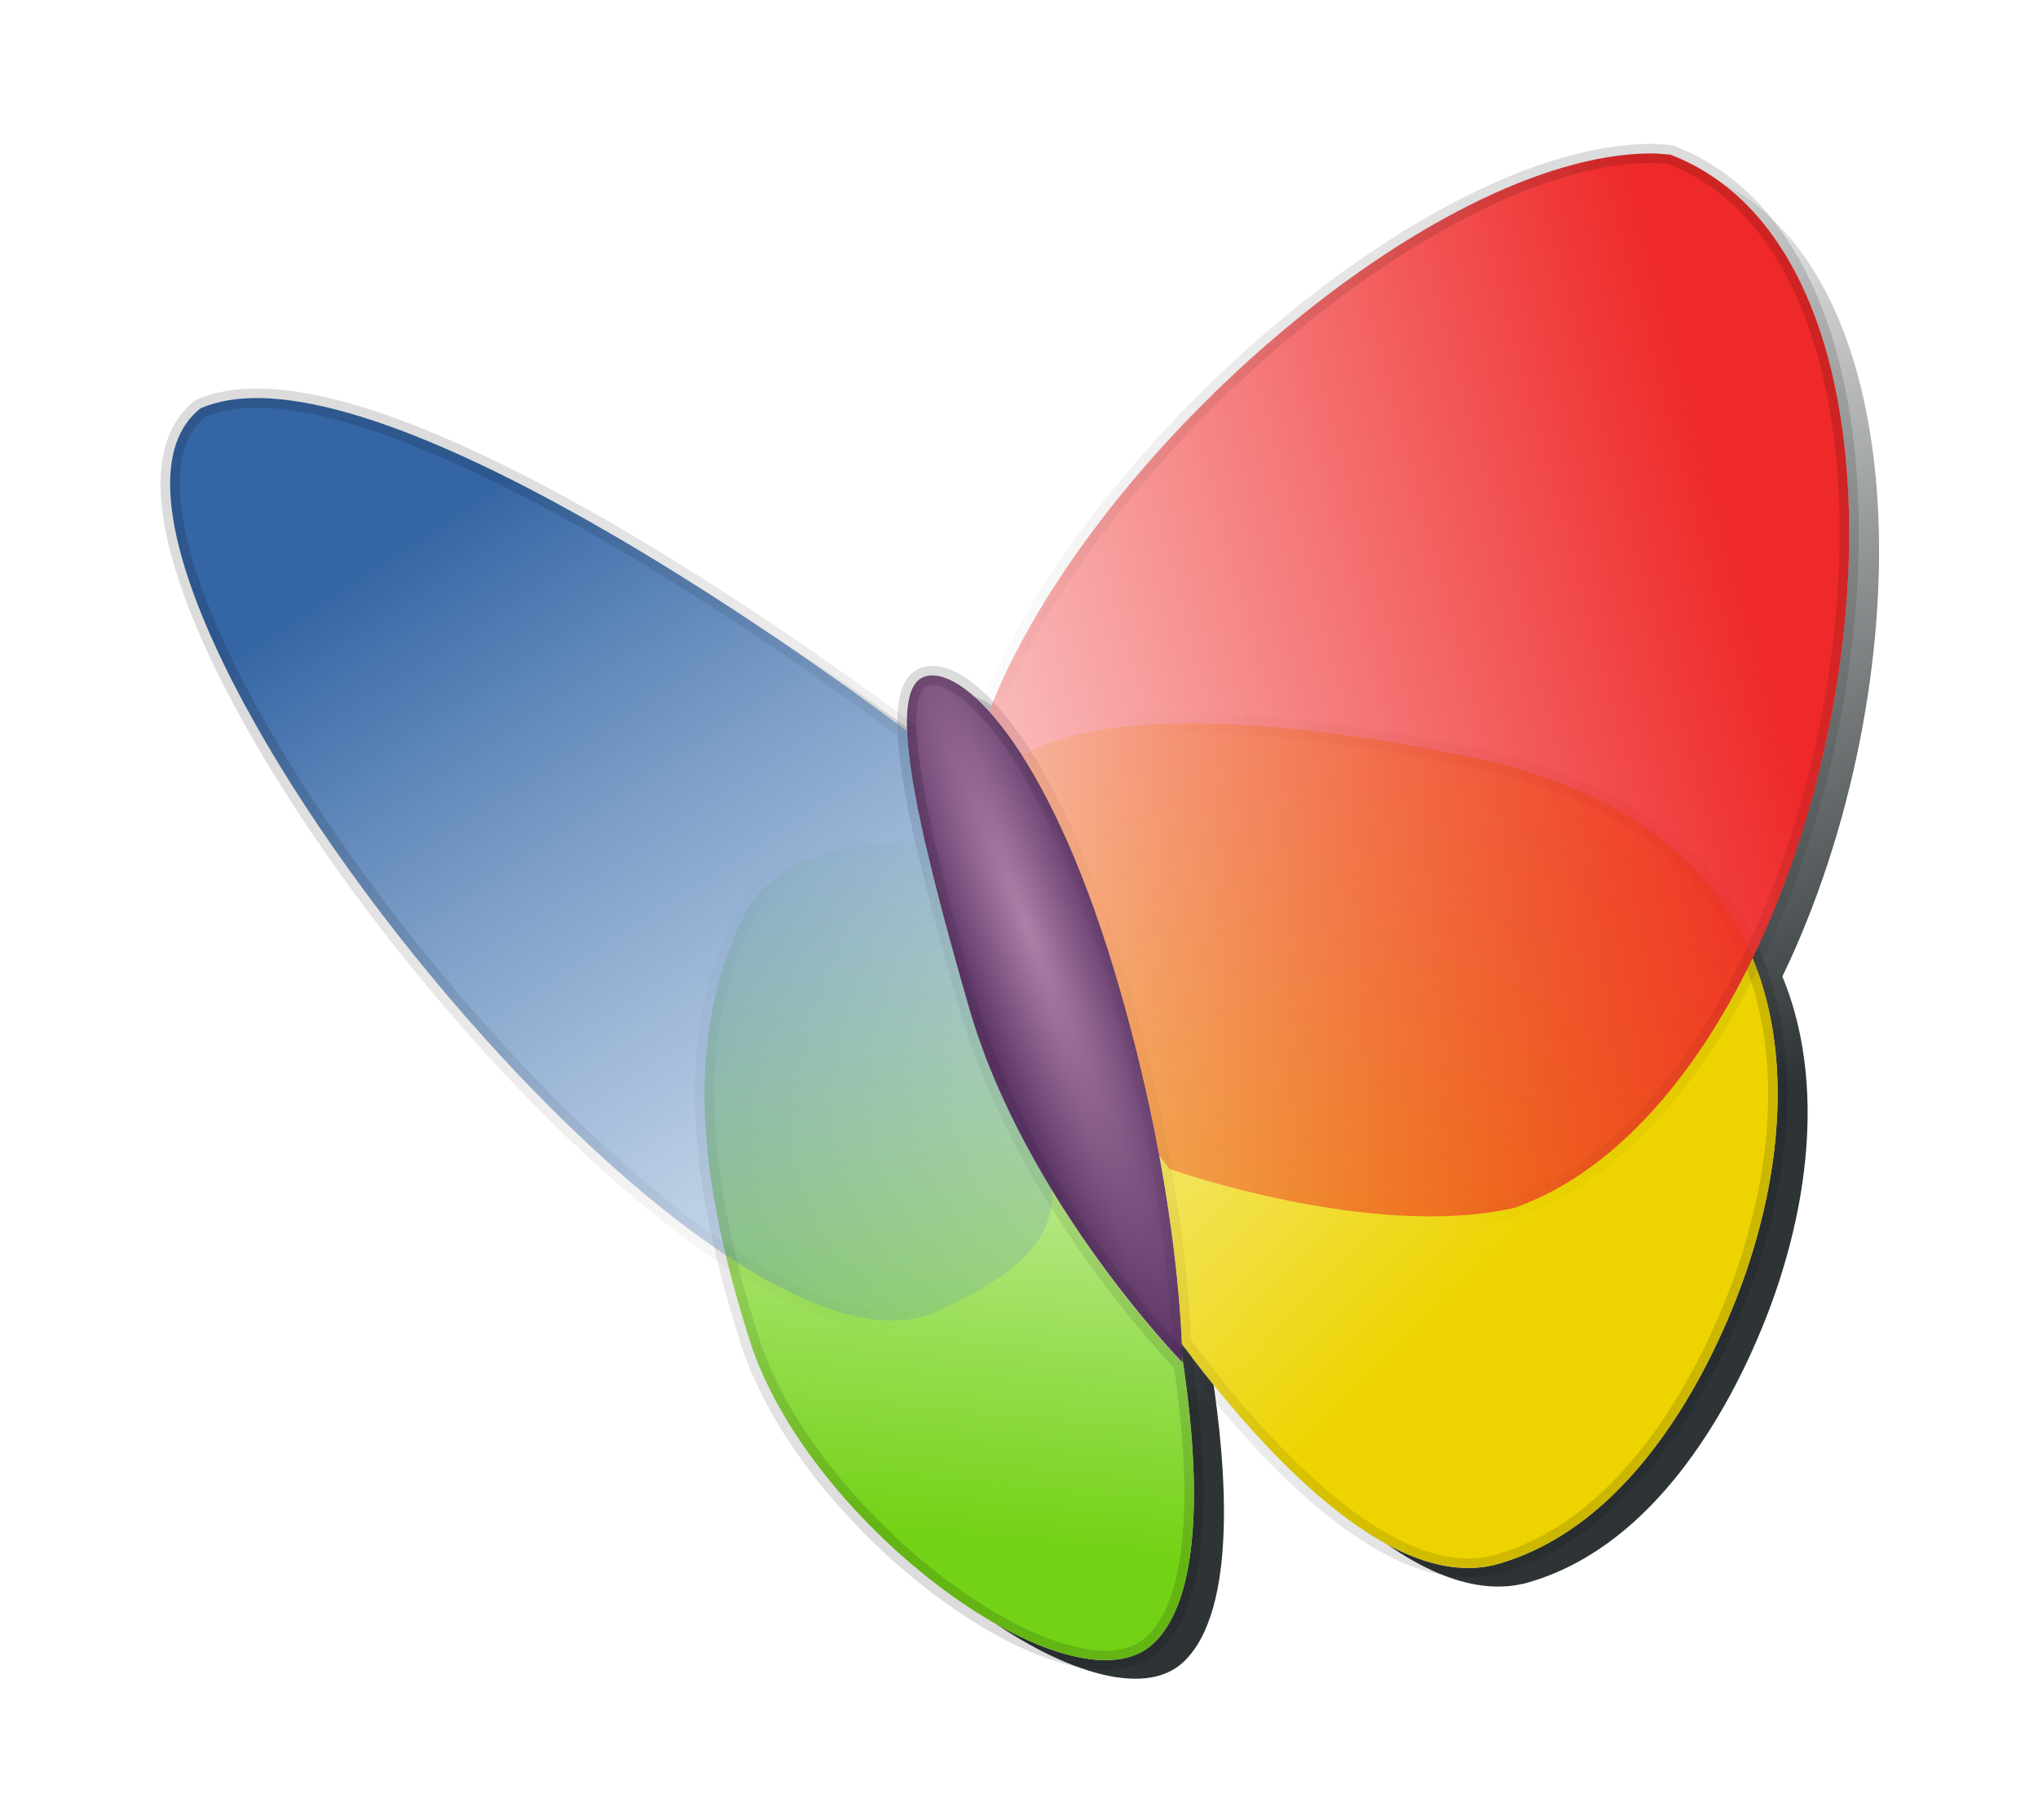 <?xml version="1.0" encoding="UTF-8" standalone="no"?>
<!-- Created with Inkscape (http://www.inkscape.org/) -->
<svg
   xmlns:dc="http://purl.org/dc/elements/1.1/"
   xmlns:cc="http://web.resource.org/cc/"
   xmlns:rdf="http://www.w3.org/1999/02/22-rdf-syntax-ns#"
   xmlns:svg="http://www.w3.org/2000/svg"
   xmlns="http://www.w3.org/2000/svg"
   xmlns:xlink="http://www.w3.org/1999/xlink"
   xmlns:sodipodi="http://sodipodi.sourceforge.net/DTD/sodipodi-0.dtd"
   xmlns:inkscape="http://www.inkscape.org/namespaces/inkscape"
   width="254.877"
   height="227.68"
   id="svg3012"
   sodipodi:version="0.32"
   inkscape:version="0.45+devel"
   version="1.0"
   sodipodi:docname="flymsn.svg"
   inkscape:output_extension="org.inkscape.output.svg.inkscape"
   inkscape:export-filename="/home/valessio/Desktop/flymsn.png"
   inkscape:export-xdpi="74"
   inkscape:export-ydpi="74">
  <defs
     id="defs3014">
    <linearGradient
       inkscape:collect="always"
       xlink:href="#linearGradient2934"
       id="linearGradient5134"
       gradientUnits="userSpaceOnUse"
       x1="241.444"
       y1="277.845"
       x2="210.842"
       y2="309.364" />
    <linearGradient
       inkscape:collect="always"
       id="linearGradient2870">
      <stop
         style="stop-color:#ef2929;stop-opacity:1;"
         offset="0"
         id="stop2872" />
      <stop
         style="stop-color:#ef2929;stop-opacity:0;"
         offset="1"
         id="stop2874" />
    </linearGradient>
    <linearGradient
       inkscape:collect="always"
       xlink:href="#linearGradient2870"
       id="linearGradient5132"
       gradientUnits="userSpaceOnUse"
       x1="242.974"
       y1="289.474"
       x2="186.386"
       y2="304.636" />
    <linearGradient
       inkscape:collect="always"
       id="linearGradient2910">
      <stop
         style="stop-color:#000000;stop-opacity:1;"
         offset="0"
         id="stop2912" />
      <stop
         style="stop-color:#000000;stop-opacity:0;"
         offset="1"
         id="stop2914" />
    </linearGradient>
    <linearGradient
       inkscape:collect="always"
       xlink:href="#linearGradient2910"
       id="linearGradient5130"
       gradientUnits="userSpaceOnUse"
       x1="167.389"
       y1="298.042"
       x2="204.722"
       y2="323.441" />
    <linearGradient
       inkscape:collect="always"
       id="linearGradient2894">
      <stop
         style="stop-color:#3465a4;stop-opacity:1"
         offset="0"
         id="stop2896" />
      <stop
         style="stop-color:#729fcf;stop-opacity:0;"
         offset="1"
         id="stop2898" />
    </linearGradient>
    <linearGradient
       inkscape:collect="always"
       xlink:href="#linearGradient2894"
       id="linearGradient5128"
       gradientUnits="userSpaceOnUse"
       x1="176.569"
       y1="286.72"
       x2="211.09"
       y2="339.354" />
    <linearGradient
       inkscape:collect="always"
       id="linearGradient2926">
      <stop
         style="stop-color:#000000;stop-opacity:1;"
         offset="0"
         id="stop2928" />
      <stop
         style="stop-color:#000000;stop-opacity:0;"
         offset="1"
         id="stop2930" />
    </linearGradient>
    <linearGradient
       inkscape:collect="always"
       xlink:href="#linearGradient2926"
       id="linearGradient5126"
       gradientUnits="userSpaceOnUse"
       x1="239.914"
       y1="325.889"
       x2="205.156"
       y2="310.589" />
    <linearGradient
       inkscape:collect="always"
       id="linearGradient2878">
      <stop
         style="stop-color:#edd400;stop-opacity:1;"
         offset="0"
         id="stop2880" />
      <stop
         style="stop-color:#edd400;stop-opacity:0;"
         offset="1"
         id="stop2882" />
    </linearGradient>
    <linearGradient
       inkscape:collect="always"
       xlink:href="#linearGradient2878"
       id="linearGradient5124"
       gradientUnits="userSpaceOnUse"
       x1="228.897"
       y1="328.337"
       x2="198.296"
       y2="298.051" />
    <linearGradient
       inkscape:collect="always"
       id="linearGradient2918">
      <stop
         style="stop-color:#000000;stop-opacity:1;"
         offset="0"
         id="stop2920" />
      <stop
         style="stop-color:#000000;stop-opacity:0;"
         offset="1"
         id="stop2922" />
    </linearGradient>
    <linearGradient
       inkscape:collect="always"
       xlink:href="#linearGradient2918"
       id="linearGradient5122"
       gradientUnits="userSpaceOnUse"
       x1="204.722"
       y1="339.66"
       x2="201.857"
       y2="302.632" />
    <linearGradient
       inkscape:collect="always"
       id="linearGradient2886">
      <stop
         style="stop-color:#73d216;stop-opacity:1;"
         offset="0"
         id="stop2888" />
      <stop
         style="stop-color:#73d216;stop-opacity:0;"
         offset="1"
         id="stop2890" />
    </linearGradient>
    <linearGradient
       inkscape:collect="always"
       xlink:href="#linearGradient2886"
       id="linearGradient5120"
       gradientUnits="userSpaceOnUse"
       x1="198.296"
       y1="340.578"
       x2="201.857"
       y2="302.632" />
    <linearGradient
       inkscape:collect="always"
       id="linearGradient2934">
      <stop
         style="stop-color:#000000;stop-opacity:1;"
         offset="0"
         id="stop2936" />
      <stop
         style="stop-color:#000000;stop-opacity:0;"
         offset="1"
         id="stop2938" />
    </linearGradient>
    <linearGradient
       inkscape:collect="always"
       xlink:href="#linearGradient2934"
       id="linearGradient5118"
       gradientUnits="userSpaceOnUse"
       x1="202.58"
       y1="297.43"
       x2="205.946"
       y2="309.058" />
    <linearGradient
       inkscape:collect="always"
       id="linearGradient2902">
      <stop
         style="stop-color:#ad7fa8;stop-opacity:1;"
         offset="0"
         id="stop2904" />
      <stop
         style="stop-color:#5c3566;stop-opacity:1"
         offset="1"
         id="stop2906" />
    </linearGradient>
    <radialGradient
       inkscape:collect="always"
       xlink:href="#linearGradient2902"
       id="radialGradient5116"
       gradientUnits="userSpaceOnUse"
       gradientTransform="matrix(1.152,3.026,-0.501,0.191,124.901,-373.681)"
       cx="205.946"
       cy="311.943"
       fx="205.946"
       fy="311.943"
       r="7.7" />
    <filter
       inkscape:collect="always"
       id="filter4575">
      <feGaussianBlur
         inkscape:collect="always"
         stdDeviation="2.012"
         id="feGaussianBlur4577" />
    </filter>
    <linearGradient
       inkscape:collect="always"
       id="linearGradient4587">
      <stop
         style="stop-color:#2e3436;stop-opacity:1;"
         offset="0"
         id="stop4589" />
      <stop
         style="stop-color:#2e3436;stop-opacity:0;"
         offset="1"
         id="stop4591" />
    </linearGradient>
    <linearGradient
       inkscape:collect="always"
       xlink:href="#linearGradient4587"
       id="linearGradient5114"
       gradientUnits="userSpaceOnUse"
       x1="228.934"
       y1="326.612"
       x2="206.577"
       y2="285.932" />
  </defs>
  <sodipodi:namedview
     id="base"
     pagecolor="#ffffff"
     bordercolor="#666666"
     borderopacity="1.0"
     inkscape:pageopacity="0.0"
     inkscape:pageshadow="2"
     inkscape:zoom="0.35"
     inkscape:cx="350"
     inkscape:cy="520"
     inkscape:document-units="px"
     inkscape:current-layer="layer1"
     width="1052.362px"
     height="744.094px"
     inkscape:window-width="1024"
     inkscape:window-height="689"
     inkscape:window-x="0"
     inkscape:window-y="26" />
  <g
     inkscape:label="Camada 1"
     inkscape:groupmode="layer"
     id="layer1"
     transform="translate(-232.561,-289.951)">
    <g
       id="g5098"
       transform="matrix(2.394,0,0,2.394,-131.971,-334.315)">
      <path
         style="fill:url(#linearGradient5114);fill-opacity:1;fill-rule:evenodd;stroke:none;stroke-width:1px;stroke-linecap:round;stroke-linejoin:round;stroke-opacity:0.136;filter:url(#filter4575)"
         d="M 240.005,269.752 C 228.741,269.851 210.767,285.418 205.505,298.908 C 204.107,297.367 202.905,296.822 202.13,297.096 C 201.436,297.34 201.159,298.327 201.223,299.939 C 200.58,299.448 178.596,282.739 167.442,282.533 C 166.271,282.511 165.209,282.682 164.317,283.064 C 156.93,288.868 176.778,317.391 191.755,327.314 C 192.094,328.731 192.505,330.213 193.005,331.783 C 196.082,341.454 209.923,351.552 214.098,347.596 C 216.979,344.867 216.295,337.203 215.598,332.658 C 215.598,332.569 215.578,332.243 215.567,331.939 C 219.456,337.169 226.428,345.09 232.13,343.439 C 240.481,341.022 244.438,330.234 245.317,327.377 C 245.837,325.686 248.113,318.381 245.38,311.783 C 252.635,296.767 252.798,274.298 241.098,269.814 C 240.741,269.783 240.378,269.749 240.005,269.752 z M 201.286,300.689 C 201.329,301.176 201.383,301.676 201.473,302.252 C 201.562,302.82 201.686,303.477 201.817,304.127 C 201.682,303.459 201.564,302.833 201.473,302.252 C 201.384,301.682 201.329,301.172 201.286,300.689 z M 201.942,304.721 C 202.012,305.05 202.113,305.436 202.192,305.783 C 202.182,305.783 202.171,305.784 202.161,305.783 C 202.077,305.414 202.016,305.069 201.942,304.721 z M 205.255,316.752 C 205.31,316.901 205.385,317.042 205.442,317.189 C 205.384,317.041 205.311,316.902 205.255,316.752 z M 214.786,324.408 C 214.914,325.224 215.009,325.981 215.098,326.689 C 215.008,325.976 214.913,325.222 214.786,324.408 z M 215.192,327.439 C 215.287,328.261 215.358,328.924 215.411,329.564 C 215.357,328.947 215.282,328.203 215.192,327.439 z M 212.848,329.721 C 214.451,331.739 215.598,332.939 215.598,332.939 C 215.598,332.939 214.447,331.738 212.848,329.721 z"
         id="path5100" />
      <path
         id="path5102"
         d="M 238.438,268.781 C 227.174,268.881 209.199,284.447 203.938,297.938 C 202.54,296.396 201.338,295.851 200.562,296.125 C 199.869,296.37 199.591,297.356 199.656,298.969 C 199.013,298.478 177.029,281.769 165.875,281.562 C 164.704,281.541 163.642,281.712 162.75,282.094 C 155.363,287.898 175.211,316.421 190.188,326.344 C 190.527,327.76 190.938,329.243 191.438,330.812 C 194.514,340.483 208.355,350.581 212.531,346.625 C 215.412,343.896 214.727,336.232 214.031,331.688 C 214.03,331.599 214.011,331.273 214,330.969 C 217.889,336.198 224.86,344.119 230.562,342.469 C 238.914,340.051 242.871,329.263 243.75,326.406 C 244.27,324.715 246.545,317.41 243.812,310.812 C 251.068,295.796 251.23,273.327 239.531,268.844 C 239.173,268.812 238.811,268.778 238.438,268.781 z M 199.719,299.719 C 199.762,300.206 199.816,300.706 199.906,301.281 C 199.995,301.849 200.119,302.507 200.25,303.156 C 200.115,302.488 199.997,301.863 199.906,301.281 C 199.817,300.711 199.762,300.201 199.719,299.719 z M 200.375,303.75 C 200.445,304.079 200.546,304.465 200.625,304.812 C 200.615,304.812 200.604,304.813 200.594,304.812 C 200.509,304.444 200.449,304.098 200.375,303.75 z M 203.688,315.781 C 203.743,315.93 203.817,316.071 203.875,316.219 C 203.817,316.07 203.744,315.931 203.688,315.781 z M 213.219,323.438 C 213.346,324.254 213.442,325.01 213.531,325.719 C 213.441,325.006 213.346,324.251 213.219,323.438 z M 213.625,326.469 C 213.72,327.291 213.791,327.953 213.844,328.594 C 213.79,327.976 213.714,327.232 213.625,326.469 z M 211.281,328.75 C 212.884,330.768 214.031,331.969 214.031,331.969 C 214.031,331.969 212.88,330.767 211.281,328.75 z"
         style="fill:#ffffff;fill-opacity:1;fill-rule:evenodd;stroke:none;stroke-width:1px;stroke-linecap:round;stroke-linejoin:round;stroke-opacity:0.136" />
      <path
         sodipodi:nodetypes="cscsz"
         id="path5104"
         d="M 200.557,296.121 C 202.452,295.452 206.911,299.633 210.479,311.45 C 214.046,323.267 214.046,331.962 214.046,331.962 C 214.046,331.962 205.797,323.49 202.898,313.456 C 200,303.423 198.594,296.814 200.557,296.121 z"
         style="fill:url(#radialGradient5116);fill-opacity:1;fill-rule:evenodd;stroke:url(#linearGradient5118);stroke-width:1px;stroke-linecap:round;stroke-linejoin:round;stroke-opacity:0.136" />
      <path
         id="path5106"
         d="M 199.281,304.781 C 196.259,304.849 192.484,305.629 191,308.844 C 188.363,314.558 188.361,321.142 191.438,330.812 C 194.514,340.483 208.355,350.581 212.531,346.625 C 215.412,343.896 214.727,336.232 214.031,331.688 C 214.032,331.722 214.031,331.969 214.031,331.969 C 214.031,331.969 205.805,323.502 202.906,313.469 C 201.953,310.17 201.188,307.282 200.625,304.812 C 200.191,304.794 199.767,304.77 199.281,304.781 z"
         style="fill:url(#linearGradient5120);fill-opacity:1;fill-rule:evenodd;stroke:url(#linearGradient5122);stroke-width:1px;stroke-linecap:round;stroke-linejoin:round;stroke-opacity:0.136" />
      <path
         id="path5108"
         d="M 213.5,298.562 C 209.17,298.67 206.867,299.52 205.656,300.25 C 207.242,302.729 208.938,306.368 210.469,311.438 C 213.465,321.363 213.923,328.751 214,330.969 C 217.889,336.198 224.86,344.119 230.562,342.469 C 238.914,340.051 242.871,329.263 243.75,326.406 C 244.629,323.549 250.54,304.646 228.781,300.25 C 221.982,298.876 217.068,298.474 213.5,298.562 z"
         style="fill:url(#linearGradient5124);fill-opacity:1;fill-rule:evenodd;stroke:url(#linearGradient5126);stroke-width:1px;stroke-linecap:round;stroke-linejoin:round;stroke-opacity:0.136" />
      <path
         id="path5110"
         d="M 165.875,281.562 C 164.704,281.541 163.642,281.712 162.75,282.094 C 153.236,289.569 188.924,334.749 201.156,329.312 C 205.881,327.212 207.326,325.242 207.219,322.969 C 207.218,322.948 207.22,322.927 207.219,322.906 C 205.519,320.116 203.898,316.901 202.906,313.469 C 201.032,306.981 199.775,301.919 199.656,298.969 C 199.013,298.478 177.029,281.769 165.875,281.562 z"
         style="fill:url(#linearGradient5128);fill-opacity:1;fill-rule:evenodd;stroke:url(#linearGradient5130);stroke-width:1px;stroke-linecap:round;stroke-linejoin:round;stroke-opacity:0.136" />
      <path
         id="path5112"
         d="M 238.438,268.781 C 227.174,268.881 209.199,284.447 203.938,297.938 C 205.955,300.163 208.361,304.456 210.469,311.438 C 211.552,315.025 212.287,318.269 212.812,321.125 C 213.007,321.367 213.175,321.597 213.375,321.844 C 213.375,321.844 223.9,325.574 231.375,323.875 C 248.892,317.717 256.112,275.198 239.531,268.844 C 239.173,268.812 238.811,268.778 238.438,268.781 z"
         style="fill:url(#linearGradient5132);fill-opacity:1;fill-rule:evenodd;stroke:url(#linearGradient5134);stroke-width:1px;stroke-linecap:round;stroke-linejoin:round;stroke-opacity:0.136" />
    </g>
  </g>
</svg>
